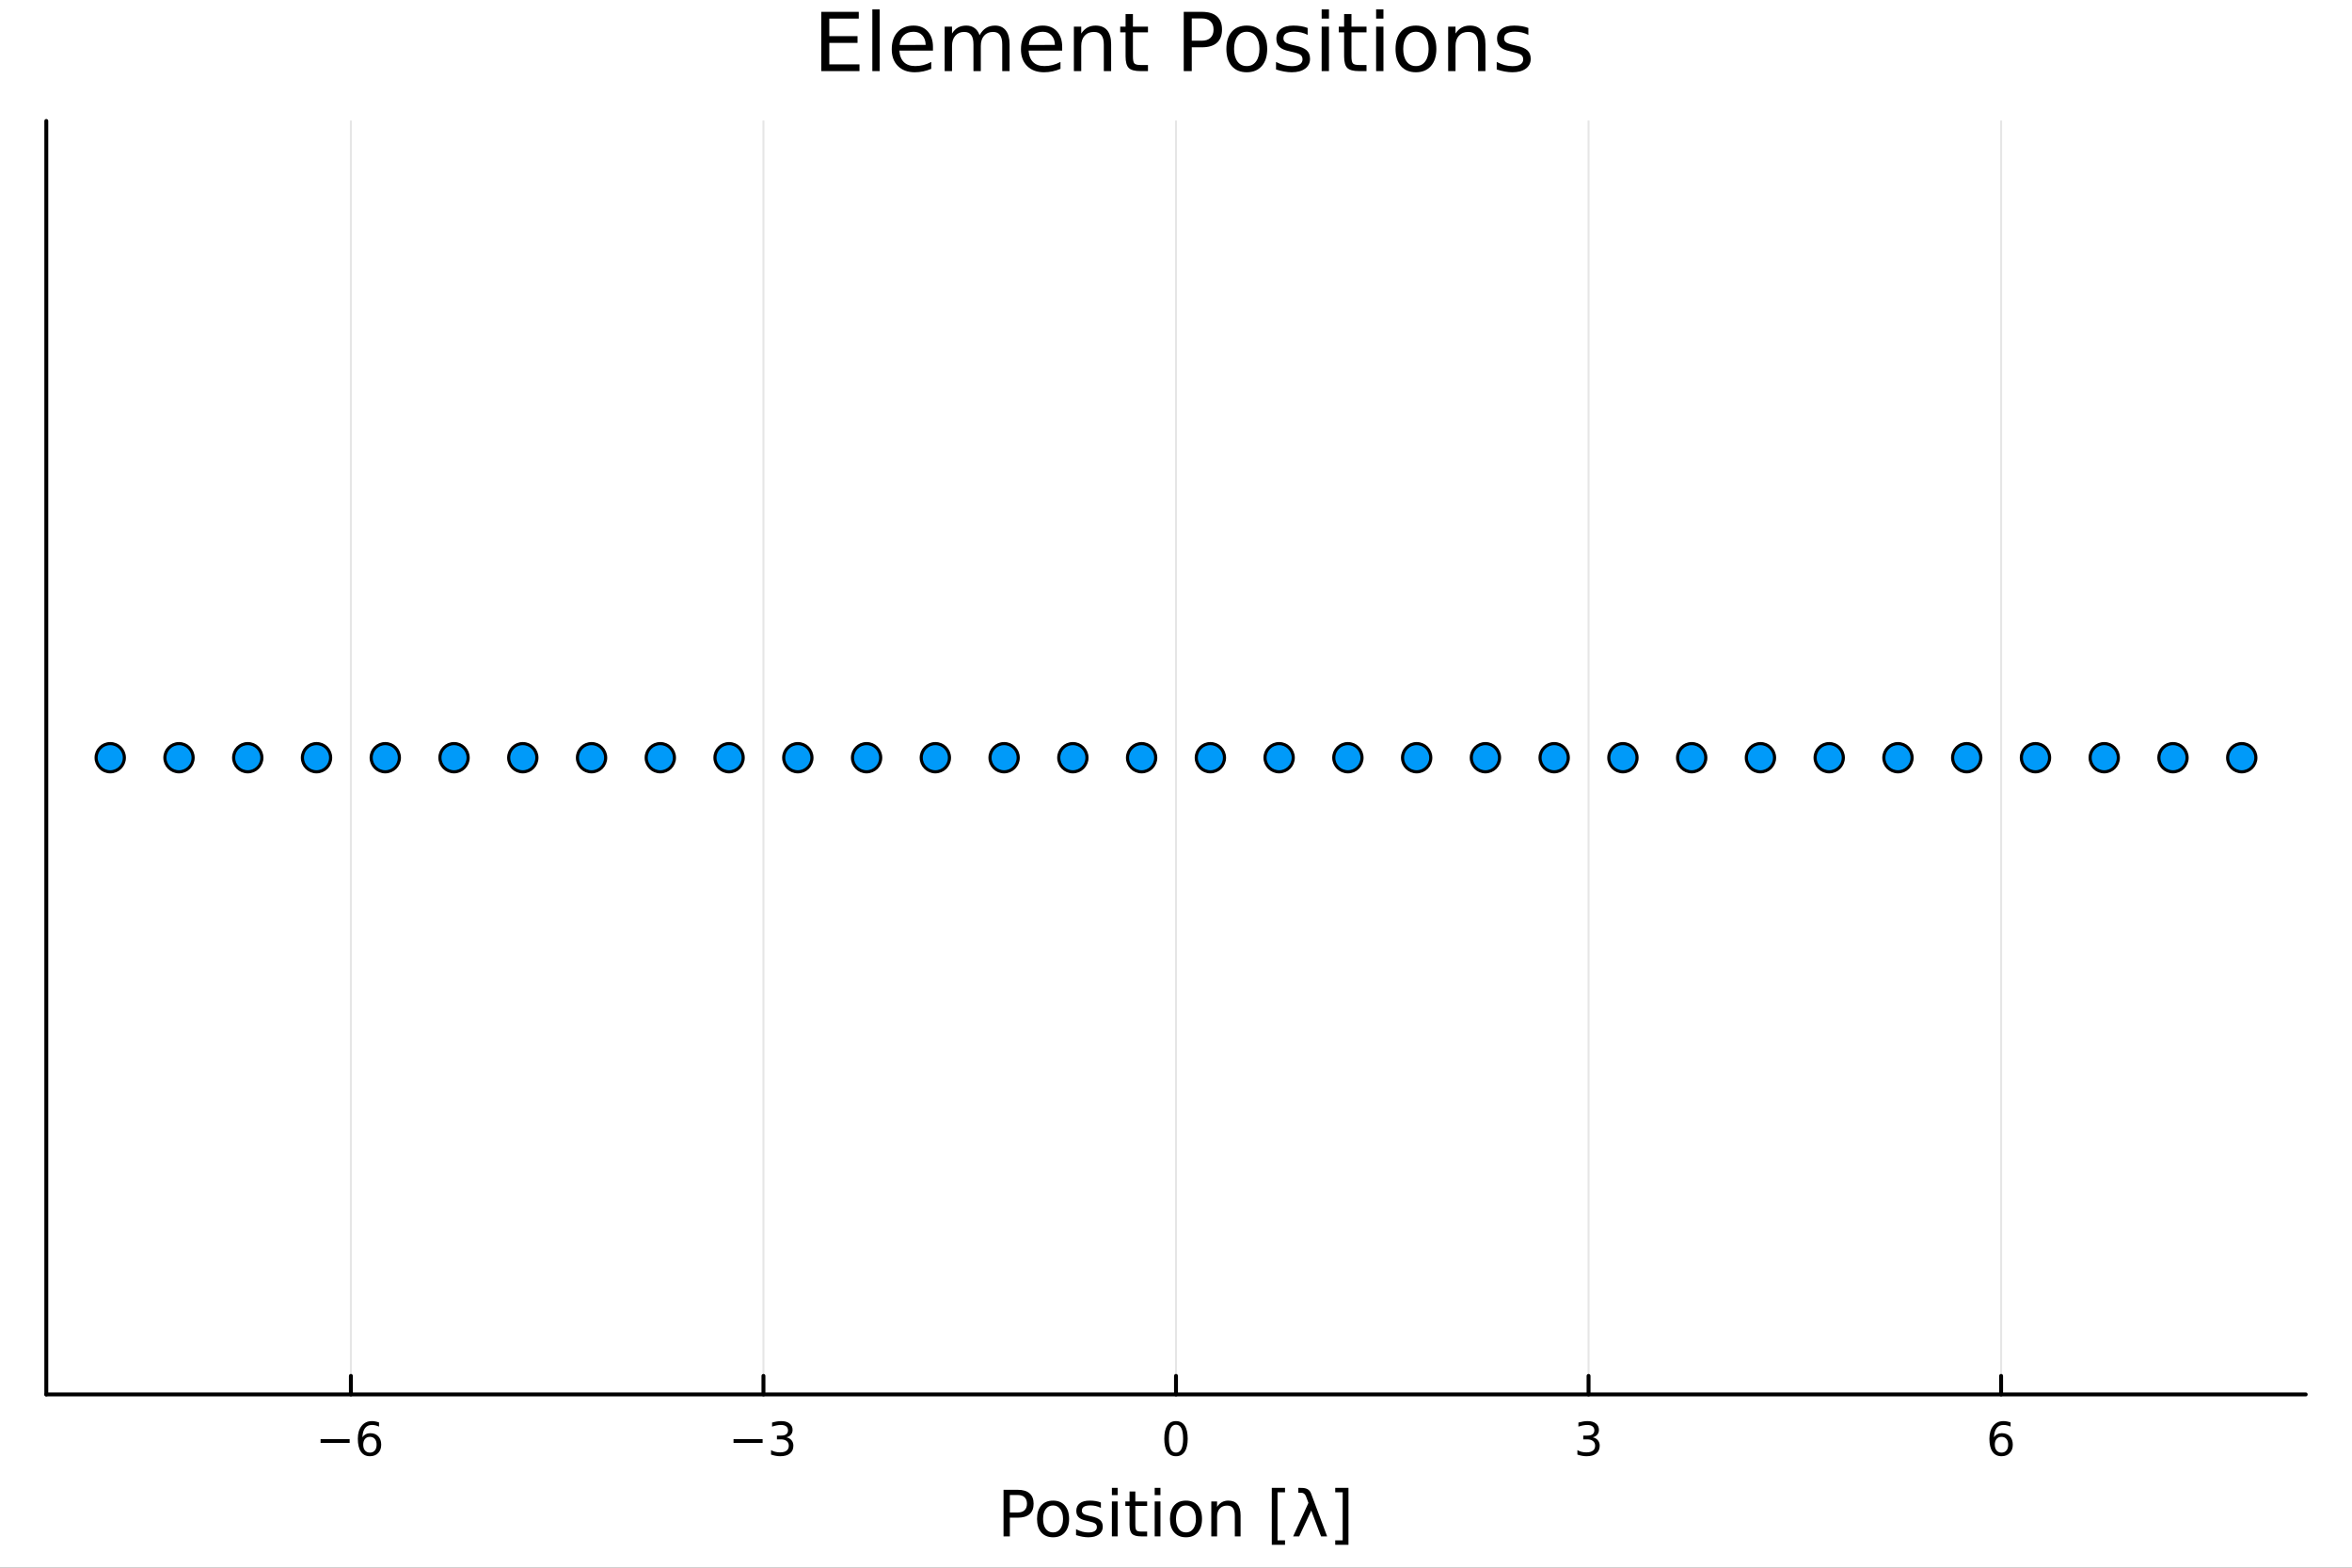 <?xml version="1.0" encoding="utf-8"?>
<svg xmlns="http://www.w3.org/2000/svg" xmlns:xlink="http://www.w3.org/1999/xlink" width="600" height="400" viewBox="0 0 2400 1600">
<rect x="0" y="0" width="2400" height="1600" fill="#333333" stroke="none"/>
<defs>
  <clipPath id="clip680">
    <rect x="0" y="0" width="2400" height="1600"/>
  </clipPath>
</defs>
<path clip-path="url(#clip680)" d="M0 1600 L2400 1600 L2400 0 L0 0  Z" fill="#ffffff" fill-rule="evenodd" fill-opacity="1"/>
<defs>
  <clipPath id="clip681">
    <rect x="480" y="0" width="1681" height="1600"/>
  </clipPath>
</defs>
<path clip-path="url(#clip680)" d="M47.244 1423.18 L2352.76 1423.18 L2352.76 123.472 L47.244 123.472  Z" fill="#ffffff" fill-rule="evenodd" fill-opacity="1"/>
<defs>
  <clipPath id="clip682">
    <rect x="47" y="123" width="2307" height="1301"/>
  </clipPath>
</defs>
<polyline clip-path="url(#clip682)" style="stroke:#000000; stroke-linecap:round; stroke-linejoin:round; stroke-width:2; stroke-opacity:0.1; fill:none" points="358.06,1423.18 358.06,123.472 "/>
<polyline clip-path="url(#clip682)" style="stroke:#000000; stroke-linecap:round; stroke-linejoin:round; stroke-width:2; stroke-opacity:0.1; fill:none" points="779.03,1423.18 779.03,123.472 "/>
<polyline clip-path="url(#clip682)" style="stroke:#000000; stroke-linecap:round; stroke-linejoin:round; stroke-width:2; stroke-opacity:0.1; fill:none" points="1200,1423.18 1200,123.472 "/>
<polyline clip-path="url(#clip682)" style="stroke:#000000; stroke-linecap:round; stroke-linejoin:round; stroke-width:2; stroke-opacity:0.1; fill:none" points="1620.97,1423.18 1620.97,123.472 "/>
<polyline clip-path="url(#clip682)" style="stroke:#000000; stroke-linecap:round; stroke-linejoin:round; stroke-width:2; stroke-opacity:0.1; fill:none" points="2041.94,1423.18 2041.94,123.472 "/>
<polyline clip-path="url(#clip680)" style="stroke:#000000; stroke-linecap:round; stroke-linejoin:round; stroke-width:4; stroke-opacity:1; fill:none" points="47.244,1423.18 2352.76,1423.18 "/>
<polyline clip-path="url(#clip680)" style="stroke:#000000; stroke-linecap:round; stroke-linejoin:round; stroke-width:4; stroke-opacity:1; fill:none" points="358.06,1423.18 358.06,1404.28 "/>
<polyline clip-path="url(#clip680)" style="stroke:#000000; stroke-linecap:round; stroke-linejoin:round; stroke-width:4; stroke-opacity:1; fill:none" points="779.03,1423.18 779.03,1404.28 "/>
<polyline clip-path="url(#clip680)" style="stroke:#000000; stroke-linecap:round; stroke-linejoin:round; stroke-width:4; stroke-opacity:1; fill:none" points="1200,1423.18 1200,1404.28 "/>
<polyline clip-path="url(#clip680)" style="stroke:#000000; stroke-linecap:round; stroke-linejoin:round; stroke-width:4; stroke-opacity:1; fill:none" points="1620.97,1423.18 1620.97,1404.28 "/>
<polyline clip-path="url(#clip680)" style="stroke:#000000; stroke-linecap:round; stroke-linejoin:round; stroke-width:4; stroke-opacity:1; fill:none" points="2041.94,1423.18 2041.94,1404.28 "/>
<path clip-path="url(#clip680)" d="M327.123 1468.75 L356.799 1468.75 L356.799 1472.69 L327.123 1472.69 L327.123 1468.75 Z" fill="#000000" fill-rule="nonzero" fill-opacity="1" /><path clip-path="url(#clip680)" d="M377.47 1466.44 Q374.322 1466.44 372.47 1468.59 Q370.641 1470.74 370.641 1474.49 Q370.641 1478.22 372.47 1480.39 Q374.322 1482.55 377.47 1482.55 Q380.618 1482.55 382.447 1480.39 Q384.298 1478.22 384.298 1474.49 Q384.298 1470.74 382.447 1468.59 Q380.618 1466.44 377.47 1466.44 M386.752 1451.78 L386.752 1456.04 Q384.993 1455.21 383.187 1454.77 Q381.405 1454.33 379.646 1454.33 Q375.016 1454.33 372.562 1457.45 Q370.132 1460.58 369.785 1466.9 Q371.15 1464.89 373.211 1463.82 Q375.271 1462.73 377.748 1462.73 Q382.956 1462.73 385.965 1465.9 Q388.998 1469.05 388.998 1474.49 Q388.998 1479.82 385.849 1483.03 Q382.701 1486.25 377.47 1486.25 Q371.474 1486.25 368.303 1481.67 Q365.132 1477.06 365.132 1468.33 Q365.132 1460.14 369.021 1455.28 Q372.91 1450.39 379.461 1450.39 Q381.22 1450.39 383.002 1450.74 Q384.808 1451.09 386.752 1451.78 Z" fill="#000000" fill-rule="nonzero" fill-opacity="1" /><path clip-path="url(#clip680)" d="M748.498 1468.75 L778.174 1468.75 L778.174 1472.69 L748.498 1472.69 L748.498 1468.75 Z" fill="#000000" fill-rule="nonzero" fill-opacity="1" /><path clip-path="url(#clip680)" d="M802.433 1466.95 Q805.789 1467.66 807.664 1469.93 Q809.562 1472.2 809.562 1475.53 Q809.562 1480.65 806.044 1483.45 Q802.525 1486.25 796.044 1486.25 Q793.868 1486.25 791.553 1485.81 Q789.262 1485.39 786.808 1484.54 L786.808 1480.02 Q788.752 1481.16 791.067 1481.74 Q793.382 1482.32 795.905 1482.32 Q800.303 1482.32 802.595 1480.58 Q804.91 1478.84 804.91 1475.53 Q804.91 1472.48 802.757 1470.77 Q800.627 1469.03 796.808 1469.03 L792.78 1469.03 L792.78 1465.19 L796.993 1465.19 Q800.442 1465.19 802.271 1463.82 Q804.099 1462.43 804.099 1459.84 Q804.099 1457.18 802.201 1455.77 Q800.326 1454.33 796.808 1454.33 Q794.886 1454.33 792.687 1454.75 Q790.488 1455.16 787.849 1456.04 L787.849 1451.88 Q790.512 1451.14 792.826 1450.77 Q795.164 1450.39 797.224 1450.39 Q802.548 1450.39 805.65 1452.83 Q808.752 1455.23 808.752 1459.35 Q808.752 1462.22 807.109 1464.21 Q805.465 1466.18 802.433 1466.95 Z" fill="#000000" fill-rule="nonzero" fill-opacity="1" /><path clip-path="url(#clip680)" d="M1200 1454.1 Q1196.39 1454.1 1194.56 1457.66 Q1192.75 1461.2 1192.75 1468.33 Q1192.75 1475.44 1194.56 1479.01 Q1196.39 1482.55 1200 1482.55 Q1203.63 1482.55 1205.44 1479.01 Q1207.27 1475.44 1207.27 1468.33 Q1207.27 1461.2 1205.44 1457.66 Q1203.63 1454.1 1200 1454.1 M1200 1450.39 Q1205.81 1450.39 1208.87 1455 Q1211.94 1459.58 1211.94 1468.33 Q1211.94 1477.06 1208.87 1481.67 Q1205.81 1486.25 1200 1486.25 Q1194.19 1486.25 1191.11 1481.67 Q1188.06 1477.06 1188.06 1468.33 Q1188.06 1459.58 1191.11 1455 Q1194.19 1450.39 1200 1450.39 Z" fill="#000000" fill-rule="nonzero" fill-opacity="1" /><path clip-path="url(#clip680)" d="M1625.22 1466.95 Q1628.57 1467.66 1630.45 1469.93 Q1632.35 1472.2 1632.35 1475.53 Q1632.35 1480.65 1628.83 1483.45 Q1625.31 1486.25 1618.83 1486.25 Q1616.65 1486.25 1614.34 1485.81 Q1612.05 1485.39 1609.59 1484.54 L1609.59 1480.02 Q1611.54 1481.16 1613.85 1481.74 Q1616.17 1482.32 1618.69 1482.32 Q1623.09 1482.32 1625.38 1480.58 Q1627.69 1478.84 1627.69 1475.53 Q1627.69 1472.48 1625.54 1470.77 Q1623.41 1469.03 1619.59 1469.03 L1615.56 1469.03 L1615.56 1465.19 L1619.78 1465.19 Q1623.23 1465.19 1625.06 1463.82 Q1626.88 1462.43 1626.88 1459.84 Q1626.88 1457.18 1624.99 1455.77 Q1623.11 1454.33 1619.59 1454.33 Q1617.67 1454.33 1615.47 1454.75 Q1613.27 1455.16 1610.63 1456.04 L1610.63 1451.88 Q1613.3 1451.14 1615.61 1450.77 Q1617.95 1450.39 1620.01 1450.39 Q1625.33 1450.39 1628.44 1452.83 Q1631.54 1455.23 1631.54 1459.35 Q1631.54 1462.22 1629.89 1464.21 Q1628.25 1466.18 1625.22 1466.95 Z" fill="#000000" fill-rule="nonzero" fill-opacity="1" /><path clip-path="url(#clip680)" d="M2042.34 1466.44 Q2039.2 1466.44 2037.34 1468.59 Q2035.52 1470.74 2035.52 1474.49 Q2035.52 1478.22 2037.34 1480.39 Q2039.2 1482.55 2042.34 1482.55 Q2045.49 1482.55 2047.32 1480.39 Q2049.17 1478.22 2049.17 1474.49 Q2049.17 1470.74 2047.32 1468.59 Q2045.49 1466.44 2042.34 1466.44 M2051.63 1451.78 L2051.63 1456.04 Q2049.87 1455.21 2048.06 1454.77 Q2046.28 1454.33 2044.52 1454.33 Q2039.89 1454.33 2037.44 1457.45 Q2035.01 1460.58 2034.66 1466.9 Q2036.03 1464.89 2038.09 1463.82 Q2040.15 1462.73 2042.62 1462.73 Q2047.83 1462.73 2050.84 1465.9 Q2053.87 1469.05 2053.87 1474.49 Q2053.87 1479.82 2050.72 1483.03 Q2047.58 1486.25 2042.34 1486.25 Q2036.35 1486.25 2033.18 1481.67 Q2030.01 1477.06 2030.01 1468.33 Q2030.01 1460.14 2033.9 1455.28 Q2037.78 1450.39 2044.34 1450.39 Q2046.09 1450.39 2047.88 1450.74 Q2049.68 1451.09 2051.63 1451.78 Z" fill="#000000" fill-rule="nonzero" fill-opacity="1" /><path clip-path="url(#clip680)" d="M1030.45 1525.81 L1030.45 1543.66 L1038.53 1543.66 Q1043.02 1543.66 1045.47 1541.34 Q1047.92 1539.02 1047.92 1534.72 Q1047.92 1530.45 1045.47 1528.13 Q1043.02 1525.81 1038.53 1525.81 L1030.45 1525.81 M1024.02 1520.52 L1038.53 1520.52 Q1046.52 1520.52 1050.6 1524.15 Q1054.7 1527.75 1054.7 1534.72 Q1054.7 1541.75 1050.6 1545.35 Q1046.52 1548.95 1038.53 1548.95 L1030.45 1548.95 L1030.45 1568.04 L1024.02 1568.04 L1024.02 1520.52 Z" fill="#000000" fill-rule="nonzero" fill-opacity="1" /><path clip-path="url(#clip680)" d="M1074.56 1536.5 Q1069.85 1536.5 1067.12 1540.19 Q1064.38 1543.85 1064.38 1550.25 Q1064.38 1556.65 1067.08 1560.34 Q1069.82 1564 1074.56 1564 Q1079.24 1564 1081.98 1560.31 Q1084.72 1556.62 1084.72 1550.25 Q1084.72 1543.92 1081.98 1540.23 Q1079.24 1536.5 1074.56 1536.5 M1074.56 1531.54 Q1082.2 1531.54 1086.56 1536.5 Q1090.92 1541.47 1090.92 1550.25 Q1090.92 1559 1086.56 1564 Q1082.2 1568.97 1074.56 1568.97 Q1066.89 1568.97 1062.53 1564 Q1058.2 1559 1058.2 1550.25 Q1058.2 1541.47 1062.53 1536.5 Q1066.89 1531.54 1074.56 1531.54 Z" fill="#000000" fill-rule="nonzero" fill-opacity="1" /><path clip-path="url(#clip680)" d="M1123.36 1533.45 L1123.36 1538.98 Q1120.87 1537.71 1118.2 1537.07 Q1115.53 1536.44 1112.66 1536.44 Q1108.3 1536.44 1106.11 1537.77 Q1103.94 1539.11 1103.94 1541.79 Q1103.94 1543.82 1105.5 1545 Q1107.06 1546.15 1111.77 1547.2 L1113.78 1547.64 Q1120.01 1548.98 1122.62 1551.43 Q1125.27 1553.85 1125.27 1558.21 Q1125.27 1563.17 1121.32 1566.07 Q1117.4 1568.97 1110.53 1568.97 Q1107.67 1568.97 1104.55 1568.39 Q1101.46 1567.85 1098.02 1566.74 L1098.02 1560.69 Q1101.27 1562.38 1104.42 1563.24 Q1107.57 1564.07 1110.66 1564.07 Q1114.8 1564.07 1117.02 1562.66 Q1119.25 1561.23 1119.25 1558.65 Q1119.25 1556.27 1117.63 1554.99 Q1116.04 1553.72 1110.59 1552.54 L1108.56 1552.07 Q1103.11 1550.92 1100.69 1548.56 Q1098.28 1546.18 1098.28 1542.04 Q1098.28 1537.01 1101.84 1534.27 Q1105.41 1531.54 1111.96 1531.54 Q1115.21 1531.54 1118.07 1532.01 Q1120.94 1532.49 1123.36 1533.45 Z" fill="#000000" fill-rule="nonzero" fill-opacity="1" /><path clip-path="url(#clip680)" d="M1134.59 1532.4 L1140.45 1532.4 L1140.45 1568.04 L1134.59 1568.04 L1134.59 1532.4 M1134.59 1518.52 L1140.45 1518.52 L1140.45 1525.93 L1134.59 1525.93 L1134.59 1518.52 Z" fill="#000000" fill-rule="nonzero" fill-opacity="1" /><path clip-path="url(#clip680)" d="M1158.5 1522.27 L1158.5 1532.4 L1170.56 1532.4 L1170.56 1536.95 L1158.5 1536.95 L1158.5 1556.3 Q1158.5 1560.66 1159.67 1561.9 Q1160.88 1563.14 1164.54 1563.14 L1170.56 1563.14 L1170.56 1568.04 L1164.54 1568.04 Q1157.76 1568.04 1155.19 1565.53 Q1152.61 1562.98 1152.61 1556.3 L1152.61 1536.95 L1148.31 1536.95 L1148.31 1532.4 L1152.61 1532.4 L1152.61 1522.27 L1158.5 1522.27 Z" fill="#000000" fill-rule="nonzero" fill-opacity="1" /><path clip-path="url(#clip680)" d="M1178.26 1532.4 L1184.12 1532.4 L1184.12 1568.04 L1178.26 1568.04 L1178.26 1532.4 M1178.26 1518.52 L1184.12 1518.52 L1184.12 1525.93 L1178.26 1525.93 L1178.26 1518.52 Z" fill="#000000" fill-rule="nonzero" fill-opacity="1" /><path clip-path="url(#clip680)" d="M1210.19 1536.5 Q1205.47 1536.5 1202.74 1540.19 Q1200 1543.85 1200 1550.25 Q1200 1556.65 1202.71 1560.34 Q1205.44 1564 1210.19 1564 Q1214.86 1564 1217.6 1560.31 Q1220.34 1556.62 1220.34 1550.25 Q1220.34 1543.92 1217.6 1540.23 Q1214.86 1536.5 1210.19 1536.5 M1210.19 1531.54 Q1217.82 1531.54 1222.18 1536.5 Q1226.54 1541.47 1226.54 1550.25 Q1226.54 1559 1222.18 1564 Q1217.82 1568.97 1210.19 1568.97 Q1202.51 1568.97 1198.15 1564 Q1193.83 1559 1193.83 1550.25 Q1193.83 1541.47 1198.15 1536.5 Q1202.51 1531.54 1210.19 1531.54 Z" fill="#000000" fill-rule="nonzero" fill-opacity="1" /><path clip-path="url(#clip680)" d="M1265.89 1546.53 L1265.89 1568.04 L1260.03 1568.04 L1260.03 1546.72 Q1260.03 1541.66 1258.06 1539.14 Q1256.08 1536.63 1252.14 1536.63 Q1247.39 1536.63 1244.66 1539.65 Q1241.92 1542.68 1241.92 1547.9 L1241.92 1568.04 L1236.03 1568.04 L1236.03 1532.4 L1241.92 1532.4 L1241.92 1537.93 Q1244.02 1534.72 1246.85 1533.13 Q1249.72 1531.54 1253.44 1531.54 Q1259.58 1531.54 1262.73 1535.36 Q1265.89 1539.14 1265.89 1546.53 Z" fill="#000000" fill-rule="nonzero" fill-opacity="1" /><path clip-path="url(#clip680)" d="M1297.75 1518.52 L1311.24 1518.52 L1311.24 1523.07 L1303.6 1523.07 L1303.6 1572.09 L1311.24 1572.09 L1311.24 1576.64 L1297.75 1576.64 L1297.75 1518.52 Z" fill="#000000" fill-rule="nonzero" fill-opacity="1" /><path clip-path="url(#clip680)" d="M1337.75 1524.09 L1354.21 1568.04 L1348 1568.04 L1338.01 1541.69 L1325.72 1568.04 L1319.52 1568.04 L1335.14 1533.86 L1332.79 1527.56 Q1331.29 1523.55 1327.89 1523.55 L1324.83 1523.55 L1324.83 1518.52 L1328.56 1518.58 Q1335.75 1518.68 1337.75 1524.09 Z" fill="#000000" fill-rule="nonzero" fill-opacity="1" /><path clip-path="url(#clip680)" d="M1375.98 1518.52 L1375.98 1576.64 L1362.48 1576.64 L1362.48 1572.09 L1370.09 1572.09 L1370.09 1523.07 L1362.48 1523.07 L1362.48 1518.52 L1375.98 1518.52 Z" fill="#000000" fill-rule="nonzero" fill-opacity="1" /><polyline clip-path="url(#clip680)" style="stroke:#000000; stroke-linecap:round; stroke-linejoin:round; stroke-width:4; stroke-opacity:1; fill:none" points="47.244,1423.18 47.244,123.472 "/>
<path clip-path="url(#clip680)" d="M838.052 12.096 L876.292 12.096 L876.292 18.983 L846.235 18.983 L846.235 36.888 L875.036 36.888 L875.036 43.774 L846.235 43.774 L846.235 65.689 L877.021 65.689 L877.021 72.576 L838.052 72.576 L838.052 12.096 Z" fill="#000000" fill-rule="nonzero" fill-opacity="1" /><path clip-path="url(#clip680)" d="M890.146 9.544 L897.6 9.544 L897.6 72.576 L890.146 72.576 L890.146 9.544 Z" fill="#000000" fill-rule="nonzero" fill-opacity="1" /><path clip-path="url(#clip680)" d="M952.004 48.028 L952.004 51.673 L917.733 51.673 Q918.219 59.37 922.351 63.421 Q926.523 67.431 933.937 67.431 Q938.231 67.431 942.241 66.378 Q946.292 65.325 950.262 63.218 L950.262 70.267 Q946.251 71.968 942.038 72.86 Q937.825 73.751 933.491 73.751 Q922.635 73.751 916.275 67.431 Q909.955 61.112 909.955 50.337 Q909.955 39.197 915.951 32.675 Q921.986 26.112 932.195 26.112 Q941.35 26.112 946.656 32.026 Q952.004 37.9 952.004 48.028 M944.55 45.84 Q944.469 39.723 941.107 36.077 Q937.785 32.431 932.276 32.431 Q926.037 32.431 922.27 35.956 Q918.543 39.48 917.976 45.88 L944.55 45.84 Z" fill="#000000" fill-rule="nonzero" fill-opacity="1" /><path clip-path="url(#clip680)" d="M999.561 35.915 Q1002.36 30.892 1006.25 28.502 Q1010.13 26.112 1015.4 26.112 Q1022.49 26.112 1026.34 31.095 Q1030.19 36.037 1030.19 45.192 L1030.19 72.576 L1022.69 72.576 L1022.69 45.435 Q1022.69 38.913 1020.38 35.753 Q1018.07 32.594 1013.33 32.594 Q1007.54 32.594 1004.18 36.442 Q1000.82 40.29 1000.82 46.934 L1000.82 72.576 L993.323 72.576 L993.323 45.435 Q993.323 38.873 991.014 35.753 Q988.705 32.594 983.884 32.594 Q978.172 32.594 974.81 36.482 Q971.448 40.331 971.448 46.934 L971.448 72.576 L963.954 72.576 L963.954 27.206 L971.448 27.206 L971.448 34.254 Q974 30.082 977.565 28.097 Q981.13 26.112 986.031 26.112 Q990.973 26.112 994.417 28.624 Q997.9 31.135 999.561 35.915 Z" fill="#000000" fill-rule="nonzero" fill-opacity="1" /><path clip-path="url(#clip680)" d="M1083.86 48.028 L1083.86 51.673 L1049.59 51.673 Q1050.08 59.37 1054.21 63.421 Q1058.38 67.431 1065.79 67.431 Q1070.09 67.431 1074.1 66.378 Q1078.15 65.325 1082.12 63.218 L1082.12 70.267 Q1078.11 71.968 1073.9 72.86 Q1069.68 73.751 1065.35 73.751 Q1054.49 73.751 1048.13 67.431 Q1041.81 61.112 1041.81 50.337 Q1041.81 39.197 1047.81 32.675 Q1053.84 26.112 1064.05 26.112 Q1073.21 26.112 1078.51 32.026 Q1083.86 37.9 1083.86 48.028 M1076.41 45.84 Q1076.33 39.723 1072.96 36.077 Q1069.64 32.431 1064.13 32.431 Q1057.89 32.431 1054.13 35.956 Q1050.4 39.48 1049.83 45.88 L1076.41 45.84 Z" fill="#000000" fill-rule="nonzero" fill-opacity="1" /><path clip-path="url(#clip680)" d="M1133.81 45.192 L1133.81 72.576 L1126.35 72.576 L1126.35 45.435 Q1126.35 38.994 1123.84 35.794 Q1121.33 32.594 1116.31 32.594 Q1110.27 32.594 1106.79 36.442 Q1103.3 40.29 1103.3 46.934 L1103.3 72.576 L1095.81 72.576 L1095.81 27.206 L1103.3 27.206 L1103.3 34.254 Q1105.98 30.163 1109.58 28.138 Q1113.23 26.112 1117.97 26.112 Q1125.79 26.112 1129.8 30.973 Q1133.81 35.794 1133.81 45.192 Z" fill="#000000" fill-rule="nonzero" fill-opacity="1" /><path clip-path="url(#clip680)" d="M1156.05 14.324 L1156.05 27.206 L1171.4 27.206 L1171.4 32.999 L1156.05 32.999 L1156.05 57.628 Q1156.05 63.178 1157.55 64.758 Q1159.09 66.338 1163.74 66.338 L1171.4 66.338 L1171.4 72.576 L1163.74 72.576 Q1155.12 72.576 1151.83 69.376 Q1148.55 66.135 1148.55 57.628 L1148.55 32.999 L1143.08 32.999 L1143.08 27.206 L1148.55 27.206 L1148.55 14.324 L1156.05 14.324 Z" fill="#000000" fill-rule="nonzero" fill-opacity="1" /><path clip-path="url(#clip680)" d="M1216.08 18.82 L1216.08 41.546 L1226.37 41.546 Q1232.08 41.546 1235.2 38.589 Q1238.32 35.632 1238.32 30.163 Q1238.32 24.735 1235.2 21.778 Q1232.08 18.82 1226.37 18.82 L1216.08 18.82 M1207.9 12.096 L1226.37 12.096 Q1236.54 12.096 1241.72 16.714 Q1246.95 21.292 1246.95 30.163 Q1246.95 39.115 1241.72 43.693 Q1236.54 48.271 1226.37 48.271 L1216.08 48.271 L1216.08 72.576 L1207.9 72.576 L1207.9 12.096 Z" fill="#000000" fill-rule="nonzero" fill-opacity="1" /><path clip-path="url(#clip680)" d="M1272.23 32.431 Q1266.23 32.431 1262.75 37.131 Q1259.26 41.789 1259.26 49.931 Q1259.26 58.074 1262.71 62.773 Q1266.19 67.431 1272.23 67.431 Q1278.18 67.431 1281.67 62.732 Q1285.15 58.033 1285.15 49.931 Q1285.15 41.87 1281.67 37.171 Q1278.18 32.431 1272.23 32.431 M1272.23 26.112 Q1281.95 26.112 1287.5 32.431 Q1293.05 38.751 1293.05 49.931 Q1293.05 61.071 1287.5 67.431 Q1281.95 73.751 1272.23 73.751 Q1262.46 73.751 1256.92 67.431 Q1251.41 61.071 1251.41 49.931 Q1251.41 38.751 1256.92 32.431 Q1262.46 26.112 1272.23 26.112 Z" fill="#000000" fill-rule="nonzero" fill-opacity="1" /><path clip-path="url(#clip680)" d="M1334.33 28.543 L1334.33 35.591 Q1331.17 33.971 1327.77 33.161 Q1324.36 32.35 1320.72 32.35 Q1315.17 32.35 1312.37 34.052 Q1309.62 35.753 1309.62 39.156 Q1309.62 41.749 1311.6 43.248 Q1313.59 44.706 1319.58 46.043 L1322.13 46.61 Q1330.07 48.311 1333.4 51.43 Q1336.76 54.509 1336.76 60.059 Q1336.76 66.378 1331.74 70.064 Q1326.75 73.751 1318 73.751 Q1314.36 73.751 1310.39 73.022 Q1306.46 72.333 1302.08 70.915 L1302.08 63.218 Q1306.21 65.365 1310.23 66.459 Q1314.24 67.512 1318.16 67.512 Q1323.43 67.512 1326.27 65.73 Q1329.1 63.907 1329.1 60.626 Q1329.1 57.588 1327.04 55.967 Q1325.01 54.347 1318.08 52.848 L1315.49 52.24 Q1308.56 50.782 1305.49 47.785 Q1302.41 44.746 1302.41 39.48 Q1302.41 33.08 1306.94 29.596 Q1311.48 26.112 1319.83 26.112 Q1323.96 26.112 1327.6 26.72 Q1331.25 27.327 1334.33 28.543 Z" fill="#000000" fill-rule="nonzero" fill-opacity="1" /><path clip-path="url(#clip680)" d="M1348.63 27.206 L1356.08 27.206 L1356.08 72.576 L1348.63 72.576 L1348.63 27.206 M1348.63 9.544 L1356.08 9.544 L1356.08 18.983 L1348.63 18.983 L1348.63 9.544 Z" fill="#000000" fill-rule="nonzero" fill-opacity="1" /><path clip-path="url(#clip680)" d="M1379.05 14.324 L1379.05 27.206 L1394.4 27.206 L1394.4 32.999 L1379.05 32.999 L1379.05 57.628 Q1379.05 63.178 1380.55 64.758 Q1382.09 66.338 1386.75 66.338 L1394.4 66.338 L1394.4 72.576 L1386.75 72.576 Q1378.12 72.576 1374.84 69.376 Q1371.56 66.135 1371.56 57.628 L1371.56 32.999 L1366.09 32.999 L1366.09 27.206 L1371.56 27.206 L1371.56 14.324 L1379.05 14.324 Z" fill="#000000" fill-rule="nonzero" fill-opacity="1" /><path clip-path="url(#clip680)" d="M1404.21 27.206 L1411.66 27.206 L1411.66 72.576 L1404.21 72.576 L1404.21 27.206 M1404.21 9.544 L1411.66 9.544 L1411.66 18.983 L1404.21 18.983 L1404.21 9.544 Z" fill="#000000" fill-rule="nonzero" fill-opacity="1" /><path clip-path="url(#clip680)" d="M1444.84 32.431 Q1438.84 32.431 1435.36 37.131 Q1431.87 41.789 1431.87 49.931 Q1431.87 58.074 1435.32 62.773 Q1438.8 67.431 1444.84 67.431 Q1450.79 67.431 1454.28 62.732 Q1457.76 58.033 1457.76 49.931 Q1457.76 41.87 1454.28 37.171 Q1450.79 32.431 1444.84 32.431 M1444.84 26.112 Q1454.56 26.112 1460.11 32.431 Q1465.66 38.751 1465.66 49.931 Q1465.66 61.071 1460.11 67.431 Q1454.56 73.751 1444.84 73.751 Q1435.07 73.751 1429.52 67.431 Q1424.02 61.071 1424.02 49.931 Q1424.02 38.751 1429.52 32.431 Q1435.07 26.112 1444.84 26.112 Z" fill="#000000" fill-rule="nonzero" fill-opacity="1" /><path clip-path="url(#clip680)" d="M1515.73 45.192 L1515.73 72.576 L1508.27 72.576 L1508.27 45.435 Q1508.27 38.994 1505.76 35.794 Q1503.25 32.594 1498.23 32.594 Q1492.19 32.594 1488.71 36.442 Q1485.22 40.29 1485.22 46.934 L1485.22 72.576 L1477.73 72.576 L1477.73 27.206 L1485.22 27.206 L1485.22 34.254 Q1487.9 30.163 1491.5 28.138 Q1495.15 26.112 1499.89 26.112 Q1507.71 26.112 1511.72 30.973 Q1515.73 35.794 1515.73 45.192 Z" fill="#000000" fill-rule="nonzero" fill-opacity="1" /><path clip-path="url(#clip680)" d="M1559.52 28.543 L1559.52 35.591 Q1556.36 33.971 1552.96 33.161 Q1549.55 32.35 1545.91 32.35 Q1540.36 32.35 1537.56 34.052 Q1534.81 35.753 1534.81 39.156 Q1534.81 41.749 1536.79 43.248 Q1538.78 44.706 1544.77 46.043 L1547.32 46.61 Q1555.26 48.311 1558.59 51.43 Q1561.95 54.509 1561.95 60.059 Q1561.95 66.378 1556.93 70.064 Q1551.94 73.751 1543.19 73.751 Q1539.55 73.751 1535.58 73.022 Q1531.65 72.333 1527.27 70.915 L1527.27 63.218 Q1531.4 65.365 1535.41 66.459 Q1539.43 67.512 1543.35 67.512 Q1548.62 67.512 1551.46 65.73 Q1554.29 63.907 1554.29 60.626 Q1554.29 57.588 1552.23 55.967 Q1550.2 54.347 1543.27 52.848 L1540.68 52.24 Q1533.75 50.782 1530.68 47.785 Q1527.6 44.746 1527.6 39.48 Q1527.6 33.08 1532.13 29.596 Q1536.67 26.112 1545.02 26.112 Q1549.15 26.112 1552.79 26.72 Q1556.44 27.327 1559.52 28.543 Z" fill="#000000" fill-rule="nonzero" fill-opacity="1" /><circle clip-path="url(#clip682)" cx="112.494" cy="773.326" r="14.4" fill="#009af9" fill-rule="evenodd" fill-opacity="1" stroke="#000000" stroke-opacity="1" stroke-width="3.2"/>
<circle clip-path="url(#clip682)" cx="182.656" cy="773.326" r="14.4" fill="#009af9" fill-rule="evenodd" fill-opacity="1" stroke="#000000" stroke-opacity="1" stroke-width="3.2"/>
<circle clip-path="url(#clip682)" cx="252.818" cy="773.326" r="14.4" fill="#009af9" fill-rule="evenodd" fill-opacity="1" stroke="#000000" stroke-opacity="1" stroke-width="3.2"/>
<circle clip-path="url(#clip682)" cx="322.979" cy="773.326" r="14.4" fill="#009af9" fill-rule="evenodd" fill-opacity="1" stroke="#000000" stroke-opacity="1" stroke-width="3.2"/>
<circle clip-path="url(#clip682)" cx="393.141" cy="773.326" r="14.4" fill="#009af9" fill-rule="evenodd" fill-opacity="1" stroke="#000000" stroke-opacity="1" stroke-width="3.2"/>
<circle clip-path="url(#clip682)" cx="463.303" cy="773.326" r="14.4" fill="#009af9" fill-rule="evenodd" fill-opacity="1" stroke="#000000" stroke-opacity="1" stroke-width="3.2"/>
<circle clip-path="url(#clip682)" cx="533.464" cy="773.326" r="14.4" fill="#009af9" fill-rule="evenodd" fill-opacity="1" stroke="#000000" stroke-opacity="1" stroke-width="3.2"/>
<circle clip-path="url(#clip682)" cx="603.626" cy="773.326" r="14.4" fill="#009af9" fill-rule="evenodd" fill-opacity="1" stroke="#000000" stroke-opacity="1" stroke-width="3.2"/>
<circle clip-path="url(#clip682)" cx="673.788" cy="773.326" r="14.4" fill="#009af9" fill-rule="evenodd" fill-opacity="1" stroke="#000000" stroke-opacity="1" stroke-width="3.2"/>
<circle clip-path="url(#clip682)" cx="743.949" cy="773.326" r="14.4" fill="#009af9" fill-rule="evenodd" fill-opacity="1" stroke="#000000" stroke-opacity="1" stroke-width="3.2"/>
<circle clip-path="url(#clip682)" cx="814.111" cy="773.326" r="14.4" fill="#009af9" fill-rule="evenodd" fill-opacity="1" stroke="#000000" stroke-opacity="1" stroke-width="3.2"/>
<circle clip-path="url(#clip682)" cx="884.273" cy="773.326" r="14.4" fill="#009af9" fill-rule="evenodd" fill-opacity="1" stroke="#000000" stroke-opacity="1" stroke-width="3.2"/>
<circle clip-path="url(#clip682)" cx="954.434" cy="773.326" r="14.4" fill="#009af9" fill-rule="evenodd" fill-opacity="1" stroke="#000000" stroke-opacity="1" stroke-width="3.2"/>
<circle clip-path="url(#clip682)" cx="1024.6" cy="773.326" r="14.4" fill="#009af9" fill-rule="evenodd" fill-opacity="1" stroke="#000000" stroke-opacity="1" stroke-width="3.2"/>
<circle clip-path="url(#clip682)" cx="1094.76" cy="773.326" r="14.4" fill="#009af9" fill-rule="evenodd" fill-opacity="1" stroke="#000000" stroke-opacity="1" stroke-width="3.2"/>
<circle clip-path="url(#clip682)" cx="1164.92" cy="773.326" r="14.4" fill="#009af9" fill-rule="evenodd" fill-opacity="1" stroke="#000000" stroke-opacity="1" stroke-width="3.2"/>
<circle clip-path="url(#clip682)" cx="1235.08" cy="773.326" r="14.4" fill="#009af9" fill-rule="evenodd" fill-opacity="1" stroke="#000000" stroke-opacity="1" stroke-width="3.2"/>
<circle clip-path="url(#clip682)" cx="1305.24" cy="773.326" r="14.4" fill="#009af9" fill-rule="evenodd" fill-opacity="1" stroke="#000000" stroke-opacity="1" stroke-width="3.2"/>
<circle clip-path="url(#clip682)" cx="1375.4" cy="773.326" r="14.4" fill="#009af9" fill-rule="evenodd" fill-opacity="1" stroke="#000000" stroke-opacity="1" stroke-width="3.2"/>
<circle clip-path="url(#clip682)" cx="1445.57" cy="773.326" r="14.4" fill="#009af9" fill-rule="evenodd" fill-opacity="1" stroke="#000000" stroke-opacity="1" stroke-width="3.2"/>
<circle clip-path="url(#clip682)" cx="1515.73" cy="773.326" r="14.4" fill="#009af9" fill-rule="evenodd" fill-opacity="1" stroke="#000000" stroke-opacity="1" stroke-width="3.2"/>
<circle clip-path="url(#clip682)" cx="1585.89" cy="773.326" r="14.4" fill="#009af9" fill-rule="evenodd" fill-opacity="1" stroke="#000000" stroke-opacity="1" stroke-width="3.2"/>
<circle clip-path="url(#clip682)" cx="1656.05" cy="773.326" r="14.4" fill="#009af9" fill-rule="evenodd" fill-opacity="1" stroke="#000000" stroke-opacity="1" stroke-width="3.2"/>
<circle clip-path="url(#clip682)" cx="1726.21" cy="773.326" r="14.4" fill="#009af9" fill-rule="evenodd" fill-opacity="1" stroke="#000000" stroke-opacity="1" stroke-width="3.2"/>
<circle clip-path="url(#clip682)" cx="1796.37" cy="773.326" r="14.4" fill="#009af9" fill-rule="evenodd" fill-opacity="1" stroke="#000000" stroke-opacity="1" stroke-width="3.2"/>
<circle clip-path="url(#clip682)" cx="1866.54" cy="773.326" r="14.4" fill="#009af9" fill-rule="evenodd" fill-opacity="1" stroke="#000000" stroke-opacity="1" stroke-width="3.2"/>
<circle clip-path="url(#clip682)" cx="1936.7" cy="773.326" r="14.4" fill="#009af9" fill-rule="evenodd" fill-opacity="1" stroke="#000000" stroke-opacity="1" stroke-width="3.2"/>
<circle clip-path="url(#clip682)" cx="2006.86" cy="773.326" r="14.4" fill="#009af9" fill-rule="evenodd" fill-opacity="1" stroke="#000000" stroke-opacity="1" stroke-width="3.2"/>
<circle clip-path="url(#clip682)" cx="2077.02" cy="773.326" r="14.4" fill="#009af9" fill-rule="evenodd" fill-opacity="1" stroke="#000000" stroke-opacity="1" stroke-width="3.2"/>
<circle clip-path="url(#clip682)" cx="2147.18" cy="773.326" r="14.4" fill="#009af9" fill-rule="evenodd" fill-opacity="1" stroke="#000000" stroke-opacity="1" stroke-width="3.2"/>
<circle clip-path="url(#clip682)" cx="2217.34" cy="773.326" r="14.4" fill="#009af9" fill-rule="evenodd" fill-opacity="1" stroke="#000000" stroke-opacity="1" stroke-width="3.2"/>
<circle clip-path="url(#clip682)" cx="2287.51" cy="773.326" r="14.4" fill="#009af9" fill-rule="evenodd" fill-opacity="1" stroke="#000000" stroke-opacity="1" stroke-width="3.2"/>
</svg>
